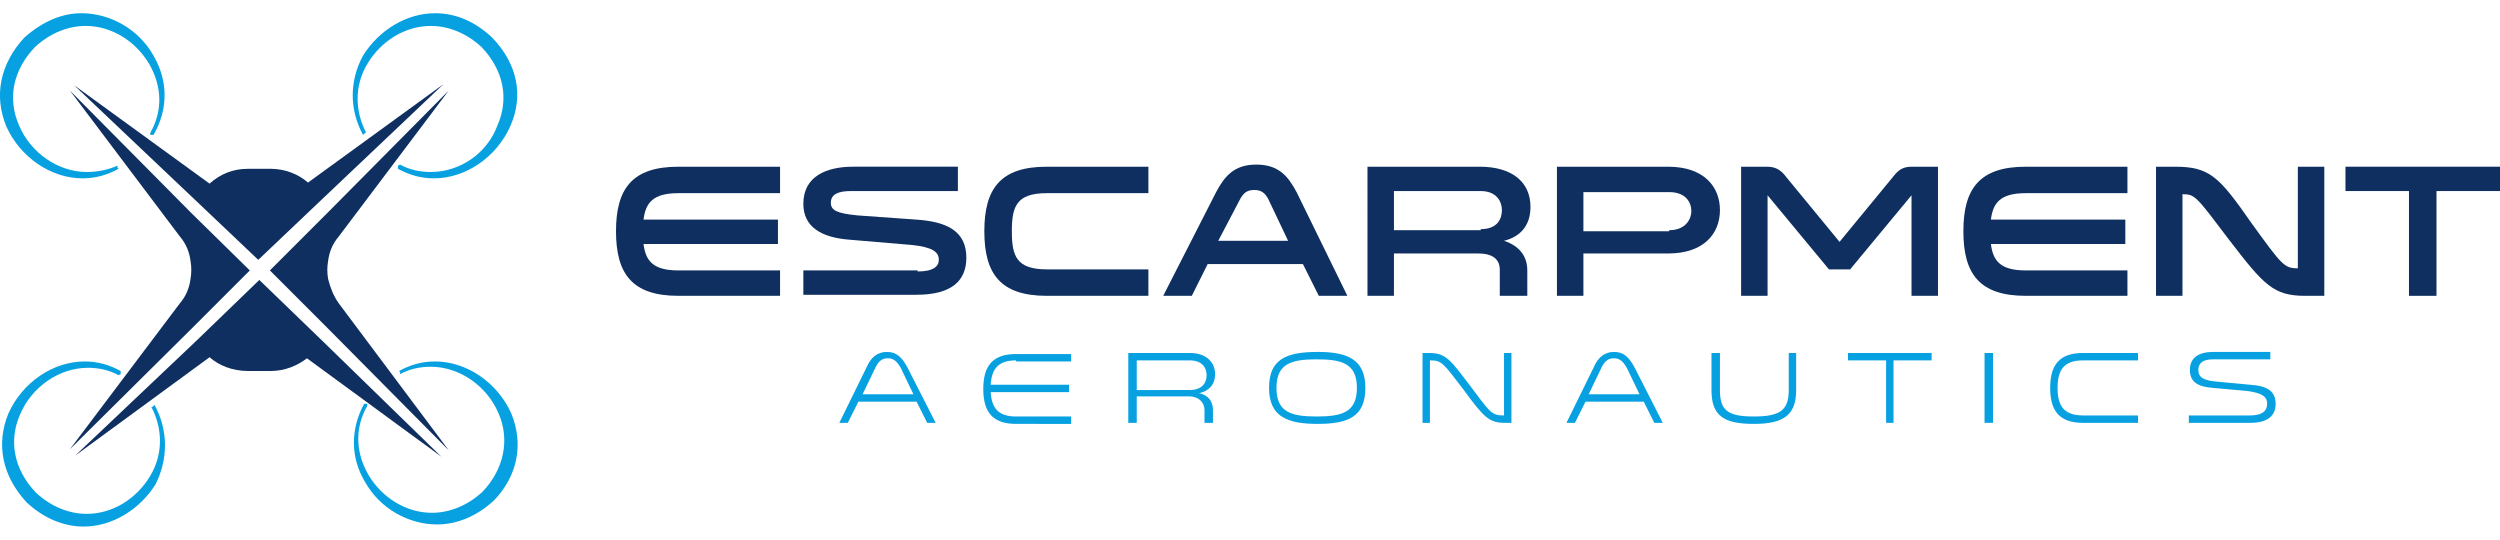 <?xml version="1.0" encoding="utf-8"?>
<!-- Generator: Adobe Illustrator 22.1.0, SVG Export Plug-In . SVG Version: 6.00 Build 0)  -->
<svg height="51" version="1.1" id="logotype" xmlns="http://www.w3.org/2000/svg" xmlns:xlink="http://www.w3.org/1999/xlink" x="0px" y="0px"
	 viewBox="0 0 236.2 48.5" style="enable-background:new 0 0 236.2 48.5;" xml:space="preserve">
<style type="text/css">
	.st0{clip-path:url(#SVGID_2_);fill:#07A1E1;}
	.st1{clip-path:url(#SVGID_2_);fill:#0E2F60;}
</style>
<g>
	<defs>
		<rect id="SVGID_1_" y="0" width="236.2" height="48.5"/>
	</defs>
	<clipPath id="SVGID_2_">
		<use xlink:href="#SVGID_1_"  style="overflow:visible;"/>
	</clipPath>
	<path class="st0" d="M48.3,37.8c-1.3-2.9-4.2-4.9-7.2-4.9c-1.2,0-2.3,0.3-3.4,0.9l0.1,0.1c0,0,0,0,0,0c0,0,0,0,0,0c0,0,0,0,0,0
		l0,0.1v0.1c0.9-0.5,1.9-0.7,2.9-0.7c2.7,0,5.3,1.8,6.4,4.4c1.1,2.5,0.5,5.3-1.5,7.4c-1.4,1.3-3.1,2-4.8,2c-2.4,0-4.7-1.4-6-3.6
		c-1.2-2.1-1.3-4.4-0.1-6.5l0-0.2h-0.3c-1.3,2.4-1.3,5.1,0.1,7.4c1.4,2.5,4.1,4,6.8,4c1.9,0,3.8-0.8,5.4-2.3
		C48.9,43.7,49.5,40.7,48.3,37.8"/>
	<path class="st0" d="M14.6,37l-0.1,0.1c0,0,0,0,0,0c0,0,0,0,0,0c0,0,0,0,0,0l-0.1,0.1h-0.1c1.1,2.1,1.1,4.5-0.1,6.5
		c-1.3,2.2-3.6,3.6-6,3.6c-1.7,0-3.4-0.7-4.8-2c-2.1-2.2-2.6-4.9-1.5-7.4c1.1-2.6,3.7-4.4,6.4-4.4c1,0,2,0.2,2.9,0.7l0.2-0.1v-0.3
		c-1.1-0.6-2.2-0.9-3.4-0.9c-3,0-5.9,2-7.2,4.9c-1.2,2.9-0.6,5.9,1.7,8.4c1.6,1.5,3.5,2.3,5.4,2.3c2.7,0,5.3-1.6,6.8-4
		C15.9,42.1,15.9,39.4,14.6,37"/>
	<path class="st0" d="M14.5,4c-1.4-2.5-4.1-4-6.8-4C5.8,0,4,0.8,2.3,2.3C0,4.8-0.6,7.8,0.6,10.7c1.3,2.9,4.2,4.9,7.2,4.9h0
		c1.2,0,2.3-0.3,3.4-0.9l-0.1-0.1c0,0,0,0,0,0c0,0,0,0,0,0c0,0,0,0,0,0l0-0.1v-0.1C10.2,14.8,9.2,15,8.2,15c-2.7,0-5.3-1.8-6.4-4.4
		C0.7,8.1,1.2,5.4,3.3,3.2c1.4-1.3,3.1-2,4.8-2c2.4,0,4.7,1.4,6,3.6c1.2,2.1,1.3,4.4,0.1,6.5l0,0.2h0.3C15.9,9.1,15.9,6.4,14.5,4"/>
	<path class="st0" d="M46.5,2.3C44.9,0.8,43.1,0,41.1,0c-2.7,0-5.3,1.6-6.8,4C33,6.4,33,9.1,34.3,11.5l0.1-0.1c0,0,0,0,0,0
		c0,0,0,0,0,0c0,0,0,0,0,0l0.1-0.1h0.1c-1.1-2.1-1.1-4.5,0.1-6.5c1.3-2.2,3.6-3.6,6-3.6c1.7,0,3.4,0.7,4.8,2
		c2.1,2.2,2.6,4.9,1.5,7.4C46,13.3,43.4,15,40.7,15c-1,0-2-0.2-2.9-0.7l-0.2,0.1v0.3c1.1,0.6,2.2,0.9,3.4,0.9c3,0,5.9-2,7.2-4.9
		C49.5,7.8,48.9,4.8,46.5,2.3"/>
	<path class="st1" d="M23.6,24.3l-5.4,5.4L6.6,41.2L17,27.4c0.6-0.7,0.9-1.5,1-2.3c0.1-0.6,0.1-1.1,0-1.7c-0.1-0.8-0.4-1.6-1-2.3
		L6.6,7.3l11.5,11.6L23.6,24.3z"/>
	<path class="st1" d="M32,27.4l10.4,13.9L30.9,29.7l-5.4-5.4l5.4-5.4L42.4,7.3L32,21.1c-0.6,0.7-0.9,1.5-1,2.3
		c-0.1,0.6-0.1,1.1,0,1.7C31.2,25.9,31.5,26.7,32,27.4"/>
	<path class="st1" d="M30.4,30.9l-5.9-5.7l-5.9,5.7L7.1,41.8l12.7-9.3c0.9,0.8,2.2,1.3,3.6,1.3h2.2c1.3,0,2.5-0.5,3.4-1.2l12.7,9.3
		L30.4,30.9z"/>
	<path class="st1" d="M29.1,16c-0.9-0.8-2.2-1.3-3.5-1.3h-2.2c-1.4,0-2.6,0.5-3.6,1.4L7,6.8l11.5,10.9l5.9,5.6l6-5.7L41.9,6.7
		L29.1,16z"/>
	<path class="st1" d="M64.1,17c-2.4,0-3.1,0.9-3.3,2.5h12.7v2.3H60.8c0.2,1.6,0.9,2.5,3.3,2.5h9.6v2.4h-9.6c-4.4,0-5.9-2.1-5.9-6.1
		c0-4,1.5-6.1,5.9-6.1h9.6V17H64.1z"/>
	<path class="st1" d="M86.7,24.4c1.5,0,2-0.5,2-1.1c0-0.8-0.7-1.2-2.5-1.4l-5.9-0.5c-2.7-0.2-4.4-1.2-4.4-3.4c0-2.6,2.2-3.5,4.7-3.5
		h9.9v2.3H80.4c-1.2,0-1.9,0.3-1.9,1.1c0,0.7,0.5,1,2.5,1.2l5.6,0.4c2.9,0.2,4.7,1.1,4.7,3.6c0,2.1-1.3,3.5-4.7,3.5H75.9v-2.3H86.7z
		"/>
	<path class="st1" d="M108.5,17h-9.6c-2.9,0-3.3,1.3-3.3,3.6c0,2.3,0.4,3.6,3.3,3.6h9.6v2.5h-9.6c-4.4,0-5.9-2.1-5.9-6.1
		c0-4,1.5-6.1,5.9-6.1h9.6V17z"/>
	<path class="st1" d="M127.3,26.7h-2.7l-1.5-3h-9l-1.5,3h-2.7l5-9.8c0.8-1.5,1.7-2.6,3.8-2.6c2.1,0,3,1.1,3.8,2.6L127.3,26.7z
		 M119.8,17.5c-0.3-0.5-0.6-0.8-1.3-0.8c-0.7,0-1,0.3-1.3,0.8l-2.1,4h6.6L119.8,17.5z"/>
	<path class="st1" d="M129.2,14.5h10.6c3,0,4.8,1.4,4.8,3.8c0,1.7-0.9,2.8-2.5,3.2c1.5,0.5,2.2,1.5,2.2,2.8v2.4h-2.6v-2.5
		c0-0.7-0.4-1.5-2-1.5h-8v4h-2.5V14.5z M139.9,20.4c1.6,0,2-1,2-1.8c0-0.8-0.5-1.8-2-1.8h-8.2v3.7H139.9z"/>
	<path class="st1" d="M157.6,14.5c3.4,0,4.9,1.9,4.9,4.1c0,2.2-1.5,4.1-4.9,4.1h-8v4h-2.5V14.5H157.6z M157.7,20.5
		c1.6,0,2.1-1.1,2.1-1.8c0-0.8-0.5-1.8-2.1-1.8h-8.1v3.7H157.7z"/>
	<path class="st1" d="M167,17.2v9.5h-2.5V14.5h2.5c0.9,0,1.4,0.5,1.7,0.9l5.1,6.2l5.1-6.2c0.4-0.5,0.8-0.9,1.7-0.9h2.5v12.2h-2.5
		v-9.5l-5.8,7h-2L167,17.2z"/>
	<path class="st1" d="M191.4,17c-2.4,0-3.1,0.9-3.3,2.5h12.7v2.3h-12.7c0.2,1.6,0.9,2.5,3.3,2.5h9.6v2.4h-9.6
		c-4.4,0-5.9-2.1-5.9-6.1c0-4,1.5-6.1,5.9-6.1h9.6V17H191.4z"/>
	<path class="st1" d="M206.2,26.7h-2.5V14.5h1.8c3.3,0,4.2,1,7.2,5.3c2.9,4,3.1,4.3,4.4,4.3h0v-9.6h2.5v12.2h-1.8
		c-3,0-3.9-1-7.2-5.3c-3.1-4.1-3.2-4.3-4.4-4.3h0V26.7z"/>
	<polygon class="st1" points="227.6,26.7 227.6,16.8 221.6,16.8 221.6,14.5 236.2,14.5 236.2,16.8 230.2,16.8 230.2,26.7 	"/>
	<path class="st0" d="M88.4,38.7h-0.8l-1-2h-5.5l-1,2h-0.8l2.6-5.3c0.4-0.9,1-1.4,1.9-1.4c0.9,0,1.4,0.5,1.9,1.4L88.4,38.7z
		 M85.1,33.5c-0.3-0.5-0.6-0.9-1.2-0.9c-0.6,0-0.9,0.3-1.2,0.9l-1.2,2.5h4.8L85.1,33.5z"/>
	<path class="st0" d="M96,32.8c-1.6,0-2.3,0.7-2.4,2.3h7.4v0.7h-7.4c0.1,1.5,0.7,2.3,2.4,2.3h5.2v0.7H96c-2.2,0-3.1-1.1-3.1-3.3
		c0-2.2,0.9-3.3,3.1-3.3h5.2v0.7H96z"/>
	<path class="st0" d="M106.7,32.1h5.7c1.6,0,2.4,0.9,2.4,2c0,1-0.6,1.6-1.5,1.8c0.9,0.2,1.3,0.8,1.3,1.6v1.2h-0.8v-1.2
		c0-0.7-0.5-1.3-1.5-1.3h-4.9v2.5h-0.8V32.1z M112.4,35.6c1.2,0,1.6-0.7,1.6-1.4c0-0.7-0.4-1.4-1.6-1.4h-5v2.8H112.4z"/>
	<path class="st0" d="M129,35.4c0,2.7-1.6,3.4-4.5,3.4c-2.9,0-4.6-0.7-4.6-3.4s1.6-3.4,4.6-3.4C127.3,32,129,32.7,129,35.4
		 M128.2,35.4c0-2.3-1.4-2.7-3.8-2.7c-2.4,0-3.8,0.4-3.8,2.7c0,2.3,1.4,2.7,3.8,2.7C126.8,38.1,128.2,37.7,128.2,35.4"/>
	<path class="st0" d="M135.1,38.7h-0.7v-6.6h0.6c1.6,0,2,0.6,3.9,3.1c1.8,2.4,2,2.8,3.1,2.8h0.1v-5.9h0.7v6.6h-0.6
		c-1.5,0-2-0.5-3.9-3.1c-1.9-2.5-2.1-2.8-3.1-2.8h-0.1V38.7z"/>
	<path class="st0" d="M157.1,38.7h-0.8l-1-2h-5.5l-1,2H148l2.6-5.3c0.4-0.9,1-1.4,1.9-1.4c0.9,0,1.4,0.5,1.9,1.4L157.1,38.7z
		 M153.7,33.5c-0.3-0.5-0.6-0.9-1.2-0.9c-0.6,0-0.9,0.3-1.2,0.9l-1.2,2.5h4.8L153.7,33.5z"/>
	<path class="st0" d="M161.7,32.1h0.8v3.5c0,1.9,0.7,2.5,3.2,2.5c2.5,0,3.3-0.6,3.3-2.5v-3.5h0.7v3.5c0,2.3-1.1,3.2-4,3.2
		c-2.9,0-4-0.8-4-3.2V32.1z"/>
	<polygon class="st0" points="178.2,38.7 178.2,32.8 174.6,32.8 174.6,32.1 182.5,32.1 182.5,32.8 178.9,32.8 178.9,38.7 	"/>
	<rect x="187.5" y="32.1" class="st0" width="0.8" height="6.6"/>
	<path class="st0" d="M202,32.8h-5.2c-1.8,0-2.4,0.9-2.4,2.6c0,1.7,0.6,2.6,2.4,2.6h5.2v0.7h-5.2c-2.2,0-3.1-1.1-3.1-3.3
		c0-2.2,0.9-3.3,3.1-3.3h5.2V32.8z"/>
	<path class="st0" d="M212.6,38c1.1,0,1.6-0.4,1.6-1.1c0-0.7-0.5-1-1.8-1.2l-3.3-0.3c-1.5-0.1-2.2-0.6-2.2-1.7
		c0-1.2,0.9-1.7,2.2-1.7h5.4v0.7h-5.4c-0.9,0-1.4,0.3-1.4,1c0,0.7,0.5,1,1.7,1.1l3.2,0.3c1.6,0.1,2.4,0.6,2.4,1.8
		c0,1.1-0.7,1.8-2.4,1.8h-5.8V38H212.6z"/>
</g>
</svg>
